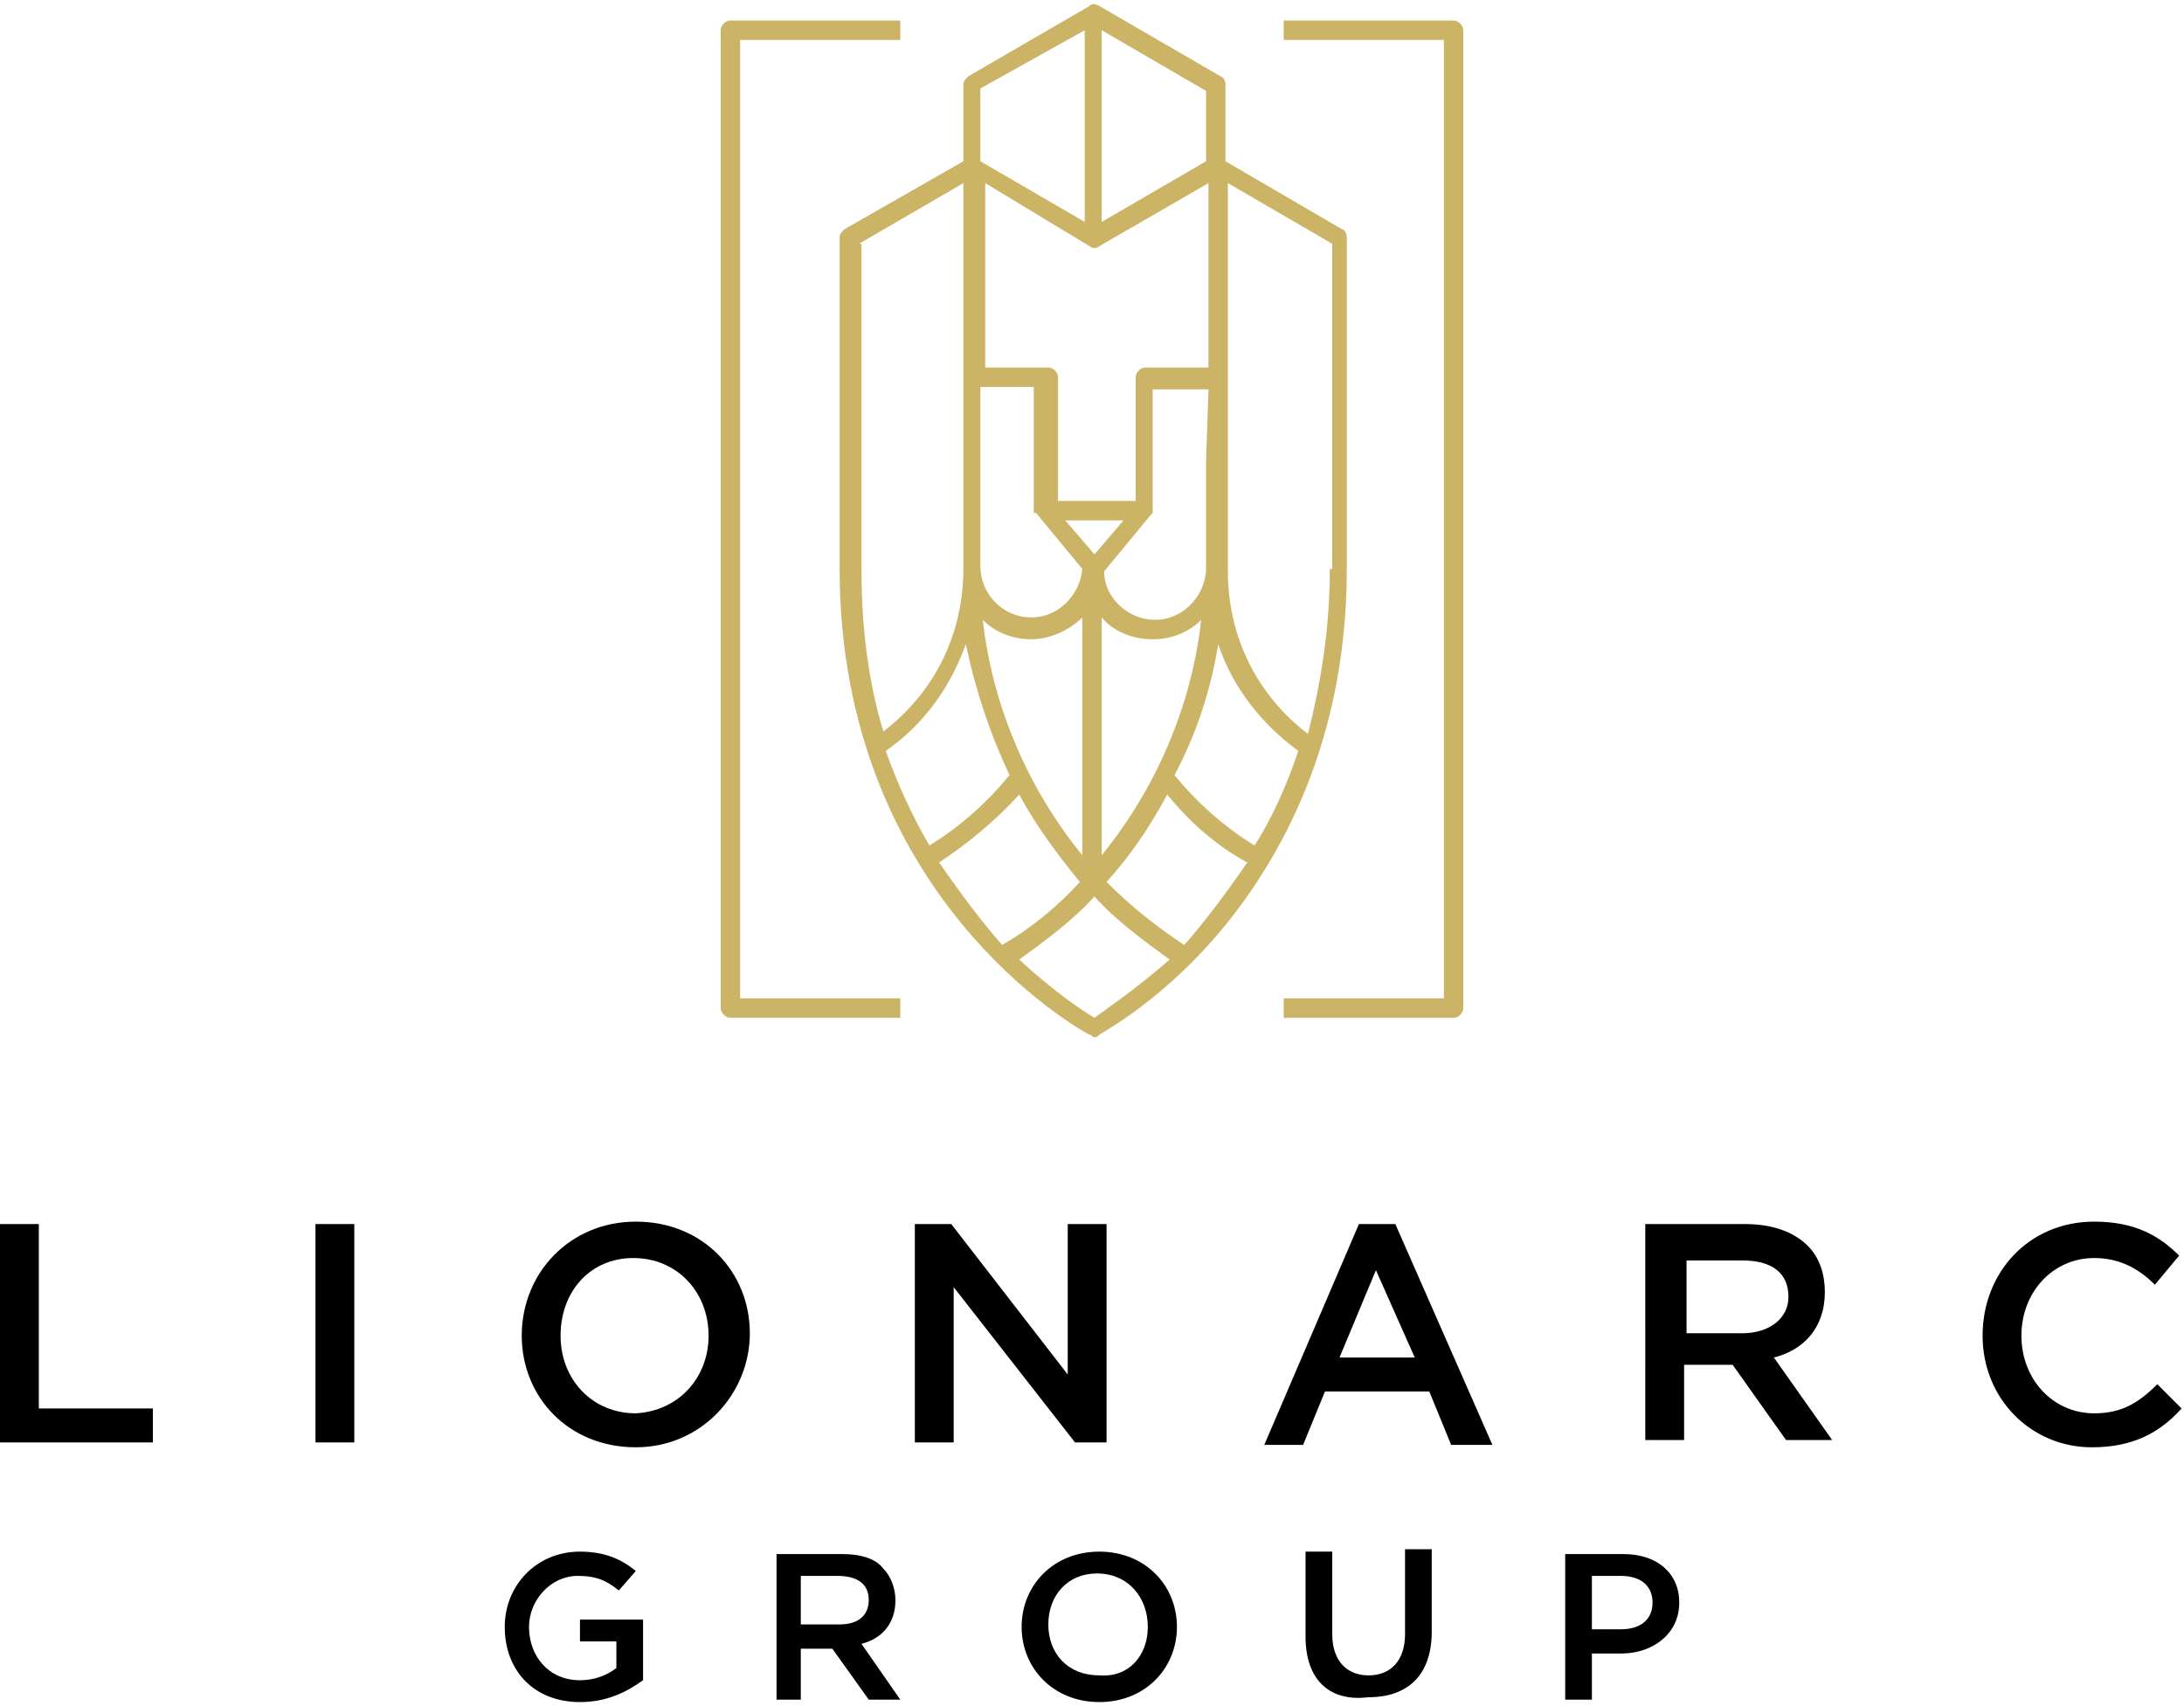 <?xml version="1.0" encoding="utf-8"?>
<!-- Generator: Adobe Illustrator 25.0.1, SVG Export Plug-In . SVG Version: 6.00 Build 0)  -->
<svg version="1.1" id="Layer_1" xmlns="http://www.w3.org/2000/svg" xmlns:xlink="http://www.w3.org/1999/xlink" x="0px" y="0px"
	 width="411px" height="321px" viewBox="0 0 90 70" style="enable-background:new 0 0 90 70;" xml:space="preserve">
<style type="text/css">
	.st0{fill:#CCB466;}
</style>
<g>
	<g>
		<path class="st0" d="M55.5,23.3V9.6c0-0.1-0.1-0.3-0.2-0.3l-4.8-2.8l0-3.2c0-0.1-0.1-0.3-0.2-0.3l-5-2.9C45.1,0,45,0,44.9,0.1
			l-5,2.9c-0.1,0.1-0.2,0.2-0.2,0.3v3.2l-4.9,2.8c-0.1,0.1-0.2,0.2-0.2,0.3v13.7c0,13.5,9.9,19,10.3,19.2c0.1,0,0.1,0.1,0.2,0.1
			c0.1,0,0.1,0,0.2-0.1c0.3-0.2,2.7-1.5,5.1-4.4C52.7,35.3,55.5,30.5,55.5,23.3C55.5,23.3,55.5,23.3,55.5,23.3z M44.9,10
			c0.1,0.1,0.3,0.1,0.4,0l4.5-2.6l0,7.6h-2.6c-0.2,0-0.4,0.2-0.4,0.4v5.1h-3.2v-5.1c0-0.2-0.2-0.4-0.4-0.4h-2.6V7.4L44.9,10z
			 M49.7,18.9v4.4c0,0,0,0.1,0,0.1c-0.1,1.1-1,2-2.1,2c-1.1,0-2.1-0.9-2.1-2l1.9-2.3c0,0,0,0,0,0c0,0,0.1-0.1,0.1-0.1c0,0,0,0,0,0
			c0,0,0,0,0,0v-5.1h2.3L49.7,18.9L49.7,18.9z M45.1,22.7l-1.2-1.4h2.4L45.1,22.7z M40.4,15.8h2.2v5.1c0,0,0,0,0,0c0,0,0,0,0,0
			c0,0.1,0,0.1,0.1,0.1c0,0,0,0,0,0l1.9,2.3c-0.1,1.1-1,2-2.1,2c-1.2,0-2.1-1-2.1-2.1c0,0,0,0,0,0v-4.4V15.8z M41.6,31.8
			c-0.9,1.1-2,2.1-3.3,2.9c-0.7-1.2-1.3-2.5-1.8-3.9c1.6-1.1,2.7-2.7,3.3-4.4C40.2,28.3,40.8,30.1,41.6,31.8z M40.5,25.4
			c0.5,0.5,1.2,0.8,2,0.8c0.8,0,1.6-0.4,2.1-0.9v9.8C42.4,32.4,40.9,29,40.5,25.4z M45.4,25.3c0.5,0.6,1.3,0.9,2.1,0.9
			c0.8,0,1.5-0.3,2-0.8c-0.4,3.6-1.9,7-4.1,9.7V25.3z M50.2,26.4c0.6,1.8,1.8,3.3,3.3,4.4c-0.5,1.5-1.1,2.8-1.8,3.9
			c-1.3-0.8-2.4-1.8-3.3-2.9C49.3,30.1,49.9,28.3,50.2,26.4z M49.7,6.5L45.4,9V1.1l4.3,2.5L49.7,6.5z M44.7,1.1V9l-4.3-2.5v-3
			L44.7,1.1z M35.4,9.9l4.3-2.5v11.5v4.4v0c0,2.7-1.2,5.1-3.3,6.7c-0.6-2-0.9-4.2-0.9-6.7V9.9z M38.7,35.4c1.2-0.8,2.3-1.7,3.3-2.8
			c0.7,1.3,1.6,2.5,2.5,3.6c-0.9,1-2,1.9-3.2,2.6C40.5,37.9,39.6,36.7,38.7,35.4z M45.1,41.8c-0.5-0.3-1.7-1.1-3.1-2.4
			c1.1-0.8,2.2-1.6,3.1-2.6c0.9,1,2,1.8,3.1,2.6C46.7,40.7,45.5,41.5,45.1,41.8z M48.8,38.8c-1.2-0.8-2.2-1.6-3.2-2.6
			c1-1.1,1.8-2.3,2.5-3.6c0.9,1.1,2,2.1,3.3,2.8C50.5,36.7,49.6,37.9,48.8,38.8z M54.8,23.3C54.7,23.3,54.7,23.3,54.8,23.3
			c0,2.6-0.4,4.8-0.9,6.8c-2.1-1.6-3.3-4-3.3-6.7c0,0,0,0,0-0.1h0l0-15.9l4.3,2.5V23.3z"/>
		<path class="st0" d="M30.5,1.5h6.6V0.7h-7c-0.2,0-0.4,0.2-0.4,0.4v40.3c0,0.2,0.2,0.4,0.4,0.4h7V41h-6.6V1.5z"/>
		<path class="st0" d="M59.9,0.7h-7v0.8h6.6V41h-6.6v0.8h7c0.2,0,0.4-0.2,0.4-0.4V1.1C60.3,0.9,60.1,0.7,59.9,0.7z"/>
	</g>
	<g>
		<path d="M0,50.3h1.6v7.6h4.7v1.4H0V50.3z"/>
		<path d="M13,50.3h1.6v9H13V50.3z"/>
		<path d="M21.5,54.9L21.5,54.9c0-2.6,2-4.7,4.7-4.7c2.8,0,4.7,2.1,4.7,4.6v0c0,2.5-2,4.7-4.7,4.7C23.4,59.5,21.5,57.4,21.5,54.9z
			 M29.2,54.9L29.2,54.9c0-1.8-1.3-3.2-3.1-3.2c-1.8,0-3,1.4-3,3.2v0c0,1.8,1.3,3.2,3.1,3.2C28,58,29.2,56.6,29.2,54.9z"/>
		<path d="M37.7,50.3h1.5l4.8,6.2v-6.2h1.6v9h-1.3l-5-6.4v6.4h-1.6V50.3z"/>
		<path d="M56,50.3h1.5l4,9.1h-1.7l-0.9-2.2h-4.3l-0.9,2.2h-1.6L56,50.3z M58.3,55.8l-1.6-3.6l-1.5,3.6H58.3z"/>
		<path d="M67.9,50.3h4c1.1,0,2,0.3,2.6,0.9c0.5,0.5,0.7,1.2,0.7,1.9v0c0,1.5-0.9,2.4-2.1,2.7l2.4,3.4h-1.9l-2.2-3.1h-2v3.1h-1.6
			V50.3z M71.8,54.8c1.1,0,1.9-0.6,1.9-1.5v0c0-1-0.7-1.5-1.9-1.5h-2.3v3H71.8z"/>
		<path d="M81.7,54.9L81.7,54.9c0-2.6,1.9-4.7,4.6-4.7c1.7,0,2.7,0.6,3.5,1.4l-1,1.2c-0.7-0.7-1.5-1.1-2.5-1.1c-1.7,0-3,1.4-3,3.2v0
			c0,1.8,1.3,3.2,3,3.2c1.1,0,1.8-0.4,2.6-1.2l1,1c-0.9,1-2,1.6-3.7,1.6C83.7,59.5,81.7,57.5,81.7,54.9z"/>
	</g>
	<g>
		<path d="M20.8,66.9L20.8,66.9c0-1.7,1.3-3.1,3.1-3.1c1,0,1.7,0.3,2.3,0.8l-0.7,0.8c-0.5-0.4-0.9-0.6-1.7-0.6c-1.1,0-2,1-2,2.1v0
			c0,1.2,0.8,2.2,2.1,2.2c0.6,0,1.1-0.2,1.5-0.5v-1.1h-1.5v-0.9h2.6v2.5C25.8,69.6,25,70,23.9,70C22,70,20.8,68.7,20.8,66.9z"/>
		<path d="M32,63.9h2.7c0.8,0,1.4,0.2,1.7,0.6c0.3,0.3,0.5,0.8,0.5,1.3v0c0,1-0.6,1.6-1.4,1.8l1.6,2.3h-1.3l-1.5-2.1H33v2.1H32V63.9
			z M34.6,66.8c0.8,0,1.2-0.4,1.2-1v0c0-0.7-0.5-1-1.3-1H33v2H34.6z"/>
		<path d="M42.1,66.9L42.1,66.9c0-1.7,1.3-3.1,3.2-3.1c1.9,0,3.2,1.4,3.2,3.1v0c0,1.7-1.3,3.1-3.2,3.1C43.4,70,42.1,68.6,42.1,66.9z
			 M47.3,66.9L47.3,66.9c0-1.2-0.8-2.2-2.1-2.2c-1.2,0-2,0.9-2,2.1v0c0,1.2,0.8,2.1,2.1,2.1C46.5,69,47.3,68.1,47.3,66.9z"/>
		<path d="M53.8,67.3v-3.5h1.1v3.4c0,1.1,0.6,1.7,1.5,1.7c0.9,0,1.5-0.6,1.5-1.7v-3.5h1.1v3.4c0,1.8-1,2.7-2.6,2.7
			C54.8,70,53.8,69.1,53.8,67.3z"/>
		<path d="M64.5,63.9h2.4c1.4,0,2.3,0.8,2.3,2v0c0,1.3-1.1,2.1-2.4,2.1h-1.2v1.9h-1.1V63.9z M66.8,67c0.8,0,1.3-0.4,1.3-1.1v0
			c0-0.7-0.5-1.1-1.3-1.1h-1.2V67H66.8z"/>
	</g>
</g>
</svg>

